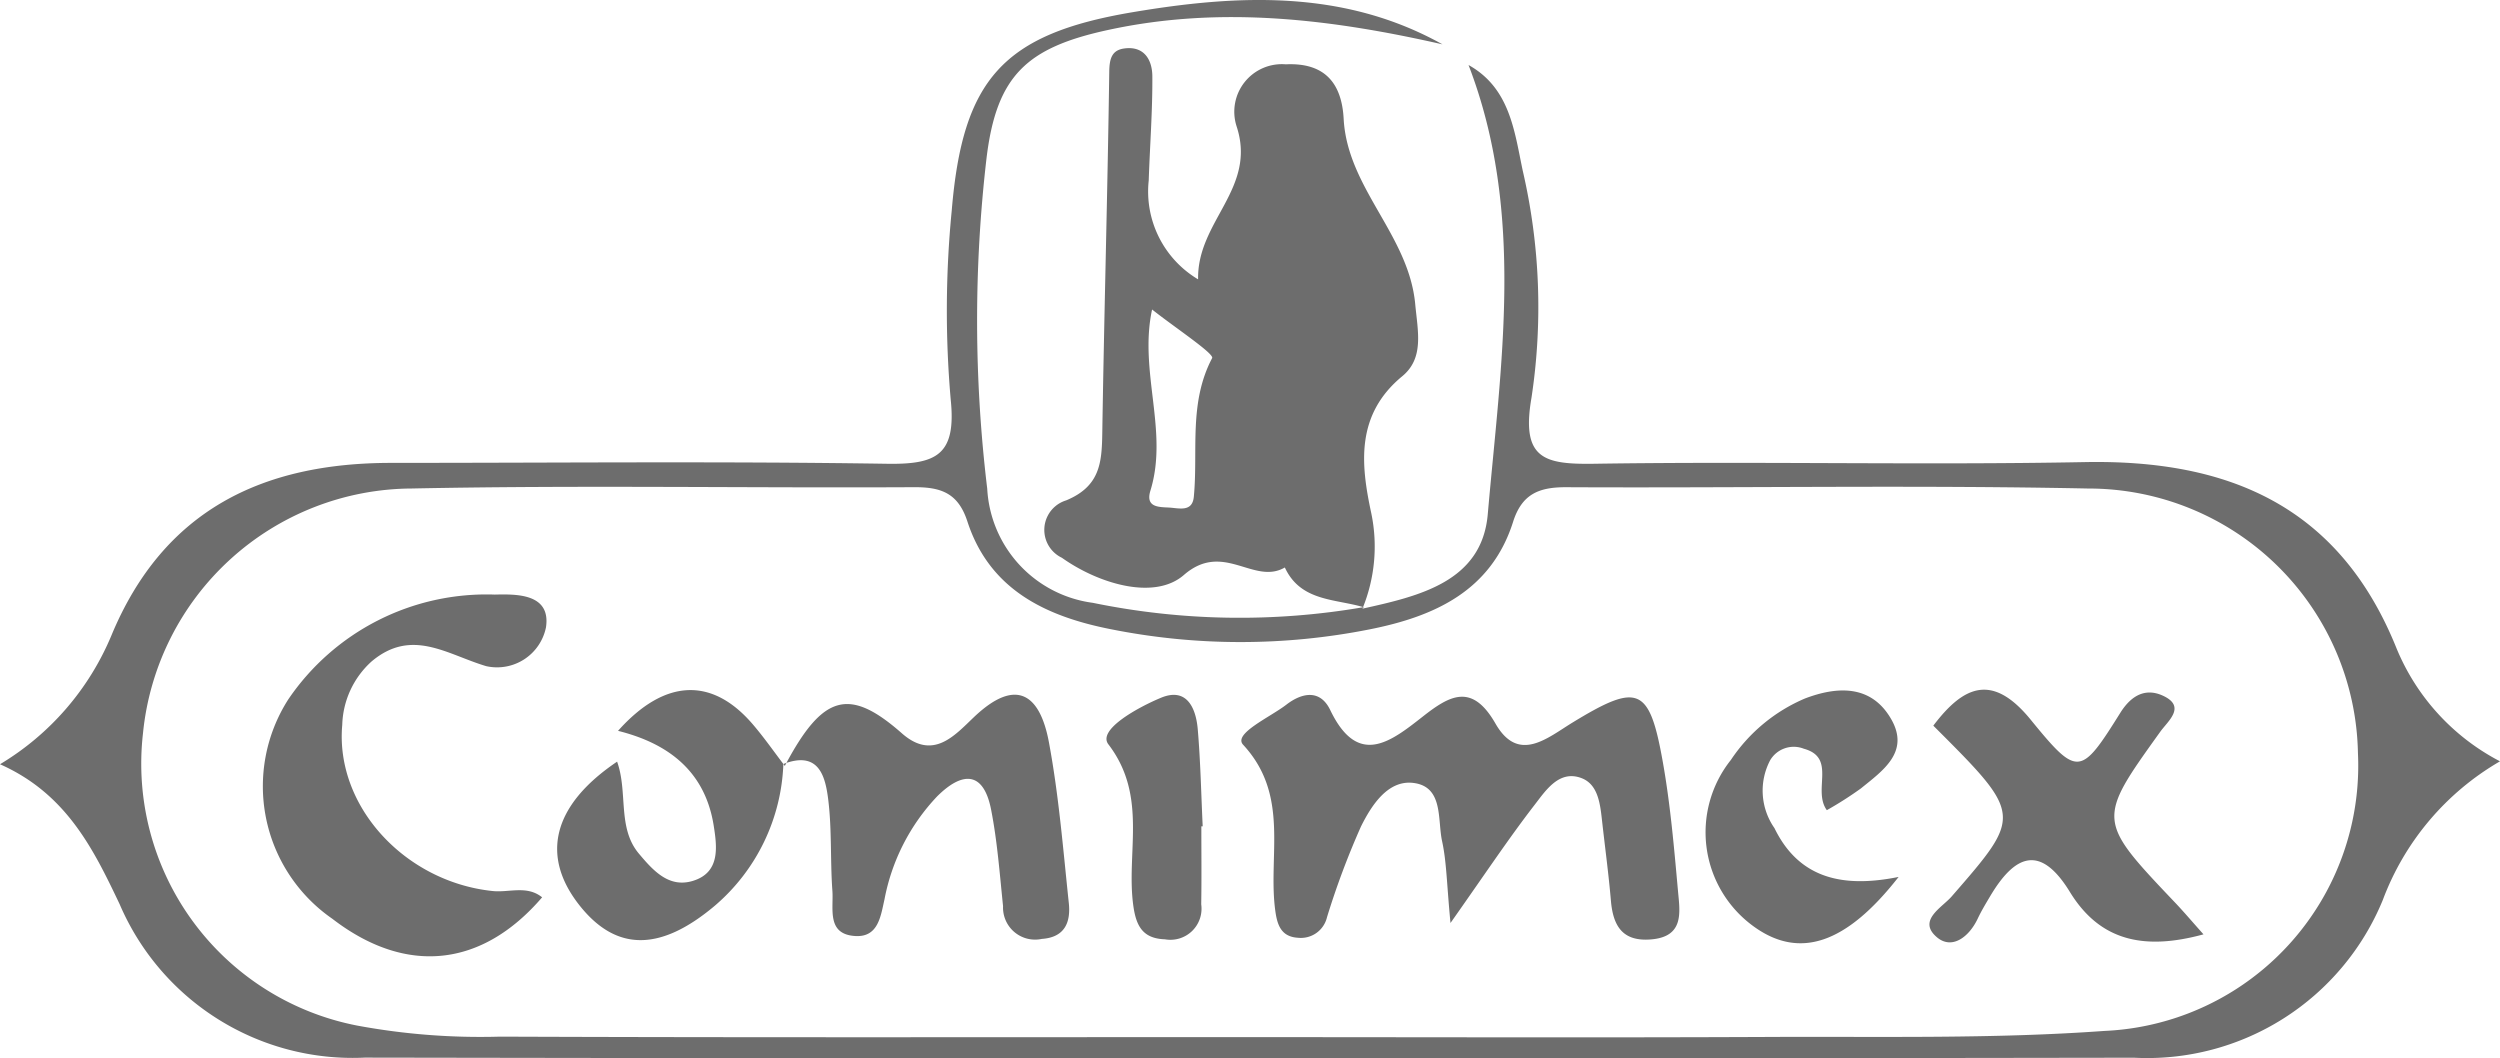 <svg xmlns="http://www.w3.org/2000/svg" width="98.868" height="41.859" viewBox="0 0 98.868 41.859"><defs><style>.cls-1{fill:#6d6d6d}</style></defs><g id="Layer_2" data-name="Layer 2"><g id="main"><g id="HZurh6"><path class="cls-1" d="M58.076 2.571c1.64.912 1.815 2.621 2.143 4.174a23.905 23.905 0 0 1 .347 8.984c-.422 2.444.519 2.642 2.516 2.611 6.453-.1 12.91.058 19.362-.065 5.711-.11 10.073 1.756 12.33 7.36a8.828 8.828 0 0 0 4.094 4.473 10.653 10.653 0 0 0-4.634 5.482 10.076 10.076 0 0 1-9.843 6.24q-34.982.058-69.964-.004a10.028 10.028 0 0 1-9.694-6.065C3.695 33.578 2.626 31.39 0 30.224a10.77 10.77 0 0 0 4.404-5.088c2.059-4.963 5.973-6.83 11.067-6.83 6.54-.001 13.081-.066 19.62.035 1.954.03 2.732-.358 2.507-2.539a40.591 40.591 0 0 1 .04-7.47c.43-5.188 2.023-6.984 7.145-7.848 4.164-.703 8.359-.908 12.263 1.27-4.372-.993-8.756-1.539-13.22-.57-3.214.696-4.418 1.797-4.812 5.075a55.463 55.463 0 0 0 .028 13.066 4.814 4.814 0 0 0 4.176 4.515 28.813 28.813 0 0 0 10.706.172l-.047.06c2.231-.495 4.727-1.056 4.96-3.734.516-5.932 1.486-11.935-.761-17.767zm-8.632 38.445c6.88 0 13.76.024 20.639-.008 4.383-.02 8.78.078 13.146-.238A10.501 10.501 0 0 0 93.25 29.776 10.658 10.658 0 0 0 82.593 19.32c-6.876-.142-13.758-.017-20.637-.052-1.077-.006-1.764.254-2.118 1.37-.867 2.735-3.118 3.744-5.665 4.25a26.159 26.159 0 0 1-10.25-.006c-2.554-.505-4.786-1.553-5.666-4.262-.366-1.124-1.044-1.359-2.115-1.353-6.621.036-13.245-.084-19.863.052a10.736 10.736 0 0 0-10.625 9.689 10.551 10.551 0 0 0 8.483 11.553 26.686 26.686 0 0 0 5.64.435c9.889.04 19.778.018 29.667.02z"/><path class="cls-1" d="M53.924 24.012c-1.133-.335-2.49-.224-3.112-1.57-1.23.712-2.43-1.061-3.994.298-1.161 1.01-3.365.354-4.824-.682a1.221 1.221 0 0 1 .172-2.27c1.334-.555 1.408-1.483 1.426-2.648.074-4.768.21-9.536.276-14.305.007-.524.106-.854.599-.919.797-.105 1.102.47 1.105 1.102.009 1.371-.097 2.743-.143 4.115a4.046 4.046 0 0 0 1.953 3.915c-.047-2.313 2.342-3.59 1.517-6.067a1.881 1.881 0 0 1 1.951-2.437c1.554-.073 2.213.758 2.288 2.156.147 2.746 2.573 4.582 2.83 7.327.101 1.082.36 2.133-.514 2.853-1.846 1.524-1.64 3.48-1.226 5.406a6.456 6.456 0 0 1-.344 3.777l.04-.05zM45.562 12.24c-.53 2.452.659 4.811-.066 7.162-.201.655.31.65.728.67.392.02.928.198.988-.424.176-1.826-.211-3.707.725-5.487.09-.173-1.517-1.239-2.375-1.921zm11.801 24.262c-.149-1.547-.153-2.41-.332-3.234-.187-.859.06-2.164-1.143-2.306-1.009-.12-1.654.9-2.063 1.719a31.61 31.61 0 0 0-1.346 3.593 1.061 1.061 0 0 1-1.147.812c-.655-.038-.817-.493-.894-1.042-.311-2.2.59-4.576-1.276-6.592-.405-.436 1.067-1.088 1.712-1.586.597-.46 1.327-.63 1.733.214 1.096 2.284 2.39 1.255 3.663.256 1.07-.84 1.947-1.333 2.872.28.911 1.587 2.051.566 3.052-.044 2.59-1.58 3.037-1.42 3.567 1.568.299 1.685.446 3.4.6 5.106.075.83.252 1.796-1.066 1.905-1.135.095-1.503-.54-1.588-1.534-.088-1.025-.225-2.046-.34-3.068-.078-.688-.136-1.512-.818-1.775-.885-.34-1.415.482-1.863 1.061-1.027 1.33-1.96 2.735-3.323 4.667zM21.44 35.486c-2.392 2.785-5.391 3.087-8.296.85a6.372 6.372 0 0 1-1.738-8.685 9.474 9.474 0 0 1 8.156-4.137c.817-.017 2.234-.063 2.03 1.295a1.974 1.974 0 0 1-2.358 1.537c-1.551-.458-2.95-1.532-4.543-.184a3.512 3.512 0 0 0-1.156 2.506c-.287 3.201 2.467 6.206 5.948 6.57.647.069 1.353-.236 1.956.248zm9.597-5.196c1.499-2.836 2.544-3.125 4.63-1.289 1.231 1.083 2.08.092 2.85-.641 1.681-1.599 2.612-.89 2.963.985.392 2.097.563 4.237.788 6.363.08.746-.142 1.36-1.065 1.423a1.268 1.268 0 0 1-1.535-1.295c-.132-1.274-.227-2.56-.472-3.814-.309-1.578-1.176-1.485-2.14-.522a8.107 8.107 0 0 0-2.076 4.064c-.15.655-.241 1.5-1.142 1.454-1.158-.06-.868-1.077-.919-1.783-.087-1.194-.018-2.404-.162-3.59-.115-.95-.372-1.97-1.777-1.431zm45.42-1.592c1.197-1.582 2.337-2.093 3.853-.234 1.852 2.27 1.974 2.235 3.54-.27.467-.749 1.044-.979 1.69-.68.932.431.196 1-.106 1.422-2.511 3.5-2.518 3.493.588 6.763.34.358.659.735 1.12 1.252-2.324.634-4.083.282-5.283-1.676-1.171-1.91-2.177-1.468-3.146.155-.175.295-.354.59-.5.9-.34.721-1.016 1.242-1.614.735-.782-.664.197-1.168.585-1.614 2.805-3.224 2.815-3.215-.727-6.753z"/><path class="cls-1" d="M30.98 30.214a7.741 7.741 0 0 1-2.717 5.61c-2.14 1.8-3.892 1.823-5.35-.026-1.535-1.945-1.073-3.948 1.492-5.677.434 1.218.003 2.614.86 3.636.576.687 1.199 1.374 2.15 1.075 1.074-.337.943-1.343.809-2.186-.337-2.118-1.76-3.239-3.783-3.743 1.851-2.073 3.726-2.137 5.337-.25.443.518.834 1.08 1.254 1.63l-.052-.07zm44.105 4.466c-2.089 2.674-3.93 3.252-5.715 1.97a4.592 4.592 0 0 1-.918-6.597 6.637 6.637 0 0 1 2.93-2.43c1.28-.487 2.621-.55 3.407.813.75 1.302-.326 2.037-1.19 2.74a14.237 14.237 0 0 1-1.353.864c-.575-.794.395-2.075-.91-2.43a1.083 1.083 0 0 0-1.333.459 2.584 2.584 0 0 0 .172 2.681c.978 2.009 2.725 2.372 4.91 1.93zm-27.575-2c0 1.029.012 2.057-.005 3.084a1.23 1.23 0 0 1-1.435 1.383c-.864-.03-1.133-.51-1.247-1.303-.304-2.117.588-4.346-.99-6.409-.444-.58 1.19-1.471 2.085-1.842 1.012-.419 1.376.401 1.449 1.238.11 1.279.135 2.565.196 3.848z"/></g></g></g></svg>